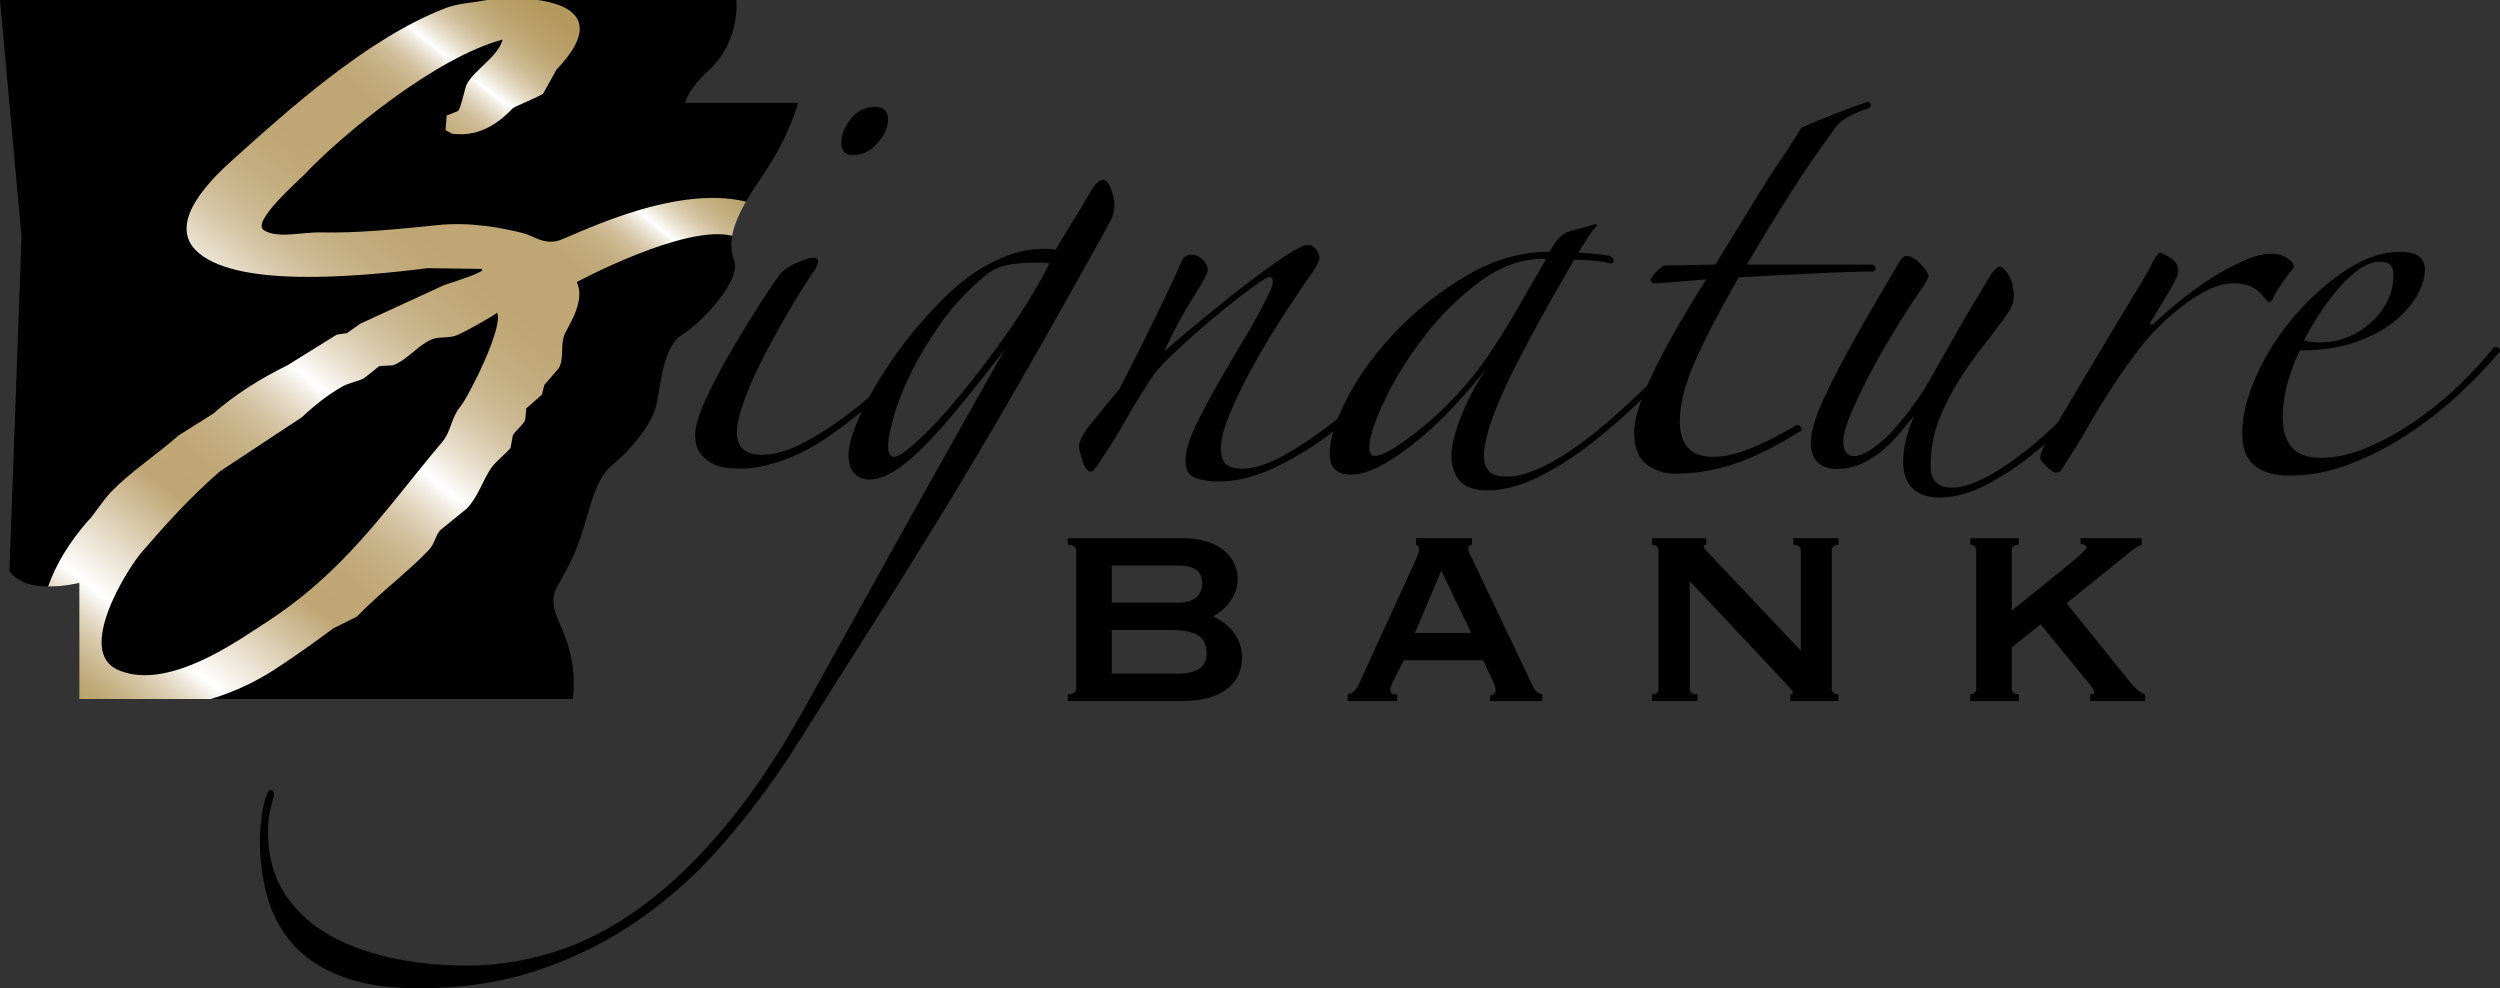 <?xml version="1.0" encoding="UTF-8"?><svg id="Layer_2" xmlns="http://www.w3.org/2000/svg" xmlns:xlink="http://www.w3.org/1999/xlink" viewBox="0 0 2081.463 822.853"><rect x="0" y="0" width="2081.463" height="822.853" fill="#333333" stroke="none"/><defs><style>.cls-1{fill:url(#New_Gradient_Swatch_2);}</style><linearGradient id="New_Gradient_Swatch_2" x1="31.608" y1="621.379" x2="555.012" y2="-27.989" gradientUnits="userSpaceOnUse"><stop offset=".006" stop-color="#b29659"/><stop offset=".034" stop-color="#b3985c"/><stop offset=".057" stop-color="#b89e66"/><stop offset=".079" stop-color="#c0a978"/><stop offset=".1" stop-color="#cbb990"/><stop offset=".121" stop-color="#dacdb0"/><stop offset=".14" stop-color="#ece5d7"/><stop offset=".157" stop-color="#fff"/><stop offset=".281" stop-color="#bfa674"/><stop offset=".324" stop-color="#c0a776"/><stop offset=".353" stop-color="#c4ad7f"/><stop offset=".378" stop-color="#cbb78e"/><stop offset=".4" stop-color="#d5c4a4"/><stop offset=".421" stop-color="#e2d6c0"/><stop offset=".441" stop-color="#f1ece1"/><stop offset=".455" stop-color="#fff"/><stop offset=".462" stop-color="#faf8f4"/><stop offset=".49" stop-color="#e8dfcd"/><stop offset=".519" stop-color="#d9caad"/><stop offset=".549" stop-color="#cdba93"/><stop offset=".581" stop-color="#c5af82"/><stop offset=".614" stop-color="#c0a877"/><stop offset=".652" stop-color="#bfa674"/><stop offset=".711" stop-color="#bfa775"/><stop offset=".732" stop-color="#c2ab7c"/><stop offset=".747" stop-color="#c8b388"/><stop offset=".76" stop-color="#d0bd99"/><stop offset=".77" stop-color="#daccaf"/><stop offset=".779" stop-color="#e6ddca"/><stop offset=".788" stop-color="#f5f1ea"/><stop offset=".792" stop-color="#fff"/><stop offset=".795" stop-color="#faf8f4"/><stop offset=".806" stop-color="#e9e1cf"/><stop offset=".818" stop-color="#daccaf"/><stop offset=".831" stop-color="#cdbb94"/><stop offset=".846" stop-color="#c3ad7e"/><stop offset=".863" stop-color="#bba26d"/><stop offset=".885" stop-color="#b69b61"/><stop offset=".916" stop-color="#b2975a"/><stop offset="1" stop-color="#b29659"/></linearGradient></defs><g id="ART"><path d="m896.068,458.242c0-3.132-3.751-4.673-7.065-4.673v-5.484h95.867c30.46,0,45.597,16.001,45.597,34.158,0,14.486-10.825,25.93-20.38,30.883v.249c11.693,4.922,24.015,16.616,24.015,34.211,0,19.417-14.112,36.086-50.466,36.086h-94.633v-5.564c3.314,0,7.065-1.515,7.065-4.615v-115.253Zm29.609,43.494h54.867c9.836,0,20.299-3.132,20.299-15.8,0-13.203-10.464-15.079-20.299-15.079h-54.867v30.879Zm0,59.112h54.297c18.714,0,24.589-6.459,24.589-17.542,0-12.638-8.308-18.794-29.596-18.794h-49.29v36.336Z"/><path d="m1122.068,583.676v-5.568c4.878-.615,7.943-5.51,9.47-8.922l45.9-100.205c2.495-5.537,4.005-8.918,4.005-12.001,0-2.459-1.221-2.797-2.437-3.412v-5.484h46.55v5.484c-1.229.615-3.078.615-3.078,3.412,0,2.463,2.125,5.849,4.294,10.495l49.922,104.789c1.875,3.693,4.659,5.23,7.386,5.844v5.568h-43.686v-4.619c1.795,0,4.882-1.229,4.882-4.303,0-2.49-.864-4.339-2.209-7.439l-8.254-17.573h-65.932l-8.673,16.673c-1.51,3.385-2.784,5.849-2.784,8,0,3.078,2.143,3.693,5.862,3.693v5.568h-41.218Zm56.003-56.702h46.844l-24.955-51.78-21.89,51.78Z"/><path d="m1375.329,583.673v-5.564c3.131,0,5.51-1.515,5.51-4.615v-115.253c0-3.132-2.379-4.673-5.51-4.673v-5.484h45.321v5.484c-1.875.303-2.16.615-2.16,1.541,0,1.564,2.521,3.72,6.802,8.334l74.017,78.298v-83.501c0-3.132-2.49-4.673-6.219-4.673v-5.484h37.65v5.484c-3.091,0-5.608,1.541-5.608,4.673v115.253c0,3.1,2.517,4.615,5.608,4.615v5.564h-40.1v-5.564c1.301,0,2.085-.281,2.085-1.515,0-1.537-4.535-6.183-9.47-11.439l-76.454-81.376v89.715c0,3.1,2.432,4.615,6.464,4.615v5.564h-37.935Z"/><path d="m1674.959,538.971v34.523c0,3.1,2.811,4.615,5.818,4.615v5.564h-40.309v-5.564c2.713,0,4.882-1.515,4.882-4.615v-115.253c0-3.132-2.169-4.673-4.882-4.673v-5.484h40.309v5.484c-3.007,0-5.818,1.541-5.818,4.673v50.239c28.059-23.133,62.27-49.348,62.27-52.421,0-2.187-3.096-3.359-4.953-3.359v-4.615h50.858v5.484c-3.359,1.229-6.17,3.105-11.105,7.136l-51.446,41.597,48.702,60.422c4.882,6.183,10.838,13.872,16.647,15.386v5.564h-45.61v-5.564c2.152,0,3.359-.619,3.359-1.849,0-1.51-1.501-3.996-6.815-10.152l-37.85-46.243-24.055,19.106Z"/><path d="m771.615,282.666c-13.506,16.963-23.244,33.12-40.706,48.448-17.462,15.333-33.534,27.632-48.158,36.937-11.266,7.127-22.807,12.589-34.625,16.437-11.867,3.813-22.562,5.733-32.113,5.733-3.412,0-7.337-.263-11.845-.833-4.526-.521-8.588-1.911-12.246-4.08-3.684-2.201-6.771-5.083-9.306-8.628-2.539-3.568-3.818-8.352-3.818-14.384,0-7.105,2.806-16.816,8.459-29.133,5.644-12.317,12.25-25.039,19.863-38.171,7.613-13.132,15.221-25.725,22.834-37.757,7.586-12.067,13.64-21.079,18.17-27.102,2.811-4.392,7.72-8.081,14.762-11.074,7.038-3.011,11.707-4.535,13.943-4.535,2.811,0,4.232.837,4.232,2.477,0,1.078-.441,2.704-1.283,4.931-.82,2.174-1.858,3.818-2.949,4.9-7.337,10.949-14.789,23.003-22.402,36.149-7.586,13.136-14.486,25.85-20.678,38.162-6.196,12.295-11.132,23.689-14.789,34.073-3.684,10.401-5.515,18.611-5.515,24.611,0,6.593,1.831,11.377,5.515,14.384,3.657,3.025,8.593,4.508,14.789,4.508,11.266,0,23.627-3.684,37.16-11.07,13.529-7.395,26.901-16.286,40.162-26.692,13.234-10.406,25.458-21.355,36.755-32.843,11.239-11.466,19.97-21.337,26.193-29.543,2.811-2.744-3.305-3.426-3.029-2.054.267,1.363,1.795,3.417.624,6.147m-32.247-183.069c0,6.562-2.976,13.137-8.865,19.707-5.925,6.553-12.557,9.84-19.867,9.84-6.766,0-10.152-3.287-10.152-9.84,0-7.114,2.673-13.952,8.023-20.531,5.377-6.562,11.978-9.845,19.894-9.845,7.31,0,10.967,3.555,10.967,10.669"/><path d="m927.821,171.014c0,4.931-1.39,9.845-4.201,14.776-28.215,50.898-53.535,95.947-76.07,135.058-22.536,39.129-43.931,75.26-64.199,108.37-20.304,33.124-40.269,65.121-60.003,96.054-19.725,30.937-40.572,63.887-62.533,98.918-18.01,27.903-37.596,54.052-58.742,78.405-21.119,24.34-44.474,45.428-70.128,63.201-25.623,17.8-53.521,31.743-83.648,41.868-30.131,10.143-63.232,15.19-99.279,15.19-26.478,0-48.31-3.421-65.5-10.241-17.181-6.856-30.705-16.01-40.559-27.52-9.853-11.488-16.758-24.625-20.696-39.392-3.942-14.789-5.92-30.122-5.92-45.975,0-6.566.566-13.551,1.697-20.928,1.114-7.408,2.526-13.283,4.223-17.671.566-2.183,1.688-3.27,3.377-3.27s2.53,1.345,2.53,4.08c-1.109,3.858-2.25,8.361-3.39,13.56-1.114,5.203-1.679,10.798-1.679,16.843,0,19.164,4.227,35.703,12.678,49.664,8.45,13.943,20.126,25.449,35.066,34.483,14.936,9.02,32.536,15.872,52.813,20.509,20.286,4.655,41.966,6.971,65.063,6.971,24.237,0,48.59-3.84,73.081-11.493,24.522-7.657,48.889-20.384,73.104-38.153,24.246-17.8,48.007-40.933,71.393-69.375,23.413-28.469,46.359-63.486,68.894-105.079,14.624-26.286,30.122-54.194,46.461-83.755,16.317-29.529,32.117-57.865,47.316-84.962,15.199-27.075,28.866-51.437,40.955-73.073,12.112-21.614,20.981-37.347,26.629-47.192-11.27,14.785-22.237,28.714-32.937,41.855-10.718,13.145-20.709,24.638-30.006,34.501-9.279,9.858-18.148,17.658-26.607,23.378-8.455,5.751-16.072,8.628-22.812,8.628-5.069,0-9.297-1.653-12.687-4.918-3.381-3.27-5.074-8.477-5.074-15.613,0-8.201,3.519-19.827,10.562-34.879,7.06-15.061,16.339-30.808,27.886-47.232,11.537-16.388,24.634-31.993,39.289-46.773,14.651-14.78,29.574-25.725,44.799-32.83,13.479-6.575,27.012-9.876,40.572-9.876,3.898,0,7.011.294,9.279.837,4.499-7.662,9.136-15.324,13.938-23.008,4.775-7.635,9.715-15.827,14.785-24.602,3.933-7.114,7.617-10.686,11.003-10.686,2.263,0,4.365,2.486,6.325,7.372,1.969,4.945,2.949,9.613,2.949,13.974m-54.078,48.443c-1.688-.548-3.929-.824-6.74-.824h-5.92c-7.885,0-15.386.673-22.402,2.067-7.038,1.354-13.096,4.241-18.17,8.602-14.076,11.502-26.193,24.349-36.34,38.572-10.125,14.264-18.584,28.22-25.351,41.895-6.74,13.667-11.702,26.126-14.789,37.338-3.078,11.257-4.637,19.315-4.637,24.242,0,6.018,1.693,9.029,5.047,9.029,3.412,0,10.147-4.655,20.304-13.956,10.147-9.297,21.551-21.631,34.211-36.959,12.691-15.301,25.756-32.549,39.294-51.7,13.528-19.168,25.378-38.585,35.494-58.306"/><path d="m1182.221,284.307c-10.152,13.667-21.823,27.507-35.084,41.463-13.208,13.965-27.315,26.416-42.238,37.36-14.923,10.949-30.148,19.974-45.646,27.093-15.497,7.118-30.531,10.669-45.209,10.669-6.74,0-12.967-.967-18.584-2.864-5.622-1.92-8.428-6.731-8.428-14.379s2.806-17.359,8.428-29.151c5.617-11.738,12.277-24.193,19.836-37.343,7.64-13.141,15.524-26.549,23.68-40.229,8.161-13.68,14.789-26.268,19.867-37.748,1.118-2.757,1.252-5.092.41-6.998-.851-1.924-2.677-2.045-5.488-.41-6.192,3.844-13.506,9.034-21.965,15.609-8.459,6.562-17.048,13.537-25.783,20.923-8.731,7.39-17.159,14.923-25.346,22.585-8.156,7.671-14.785,14.491-19.832,20.527-9.034,13.68-16.78,26.269-23.248,37.766-6.495,11.475-14.517,24.344-24.095,38.568-2.258,3.314-3.929,4.945-5.047,4.945-2.838,0-5.239-3.011-7.203-9.029-1.964-6.031-2.944-9.862-2.944-11.502,0-4.918,3.488-11.626,10.557-20.108,7.016-8.481,14.762-17.921,23.222-28.353,9.029-17.506,18.331-35.971,27.881-55.397,9.582-19.435,17.738-36.799,24.5-52.118,1.697-2.731,4.232-4.112,7.64-4.112,3.359,0,6.468,1.381,9.279,4.112,2.815,2.726,4.205,5.751,4.205,9.043,0,2.169-4.067,9.684-12.223,22.567-8.161,12.847-16.21,27.77-24.095,44.719,10.727-9.288,22.402-19.137,35.089-29.529,12.66-10.419,24.776-19.974,36.314-28.75,11.542-8.762,21.694-15.996,30.425-21.752,8.731-5.746,14.758-8.628,18.17-8.628,2.241,0,4.334,1.225,6.334,3.702,1.96,2.446,2.945,4.771,2.945,6.967,0,2.214-1.394,5.475-4.205,9.862-6.187,8.762-13.805,19.988-22.807,33.654-9.034,13.68-17.627,27.779-25.783,42.296-8.187,14.486-15.088,28.313-20.714,41.432-5.644,13.145-8.455,23.569-8.455,31.218,0,6.57,1.448,11.087,4.232,13.555,2.833,2.45,7.341,3.684,13.528,3.684,9.551,0,20.821-3.55,33.806-10.669,12.963-7.118,26.331-16.027,40.135-26.683,13.809-10.682,26.906-22.567,39.298-35.717,12.384-13.141,22.531-25.743,30.416-37.779,1.114-1.613,2.815-2.027,5.051-1.216,2.285.82,1.987,2.864-.824,6.147"/><path d="m1418.017,277.764c-12.936,15.306-27.208,30.772-42.675,46.376-15.471,15.595-31.133,29.685-46.906,42.283-15.769,12.589-31.4,22.705-46.898,30.371-15.471,7.635-29.716,11.497-42.648,11.497-11.292,0-19.181-2.775-23.685-8.21-4.521-5.497-6.762-12.335-6.762-20.527,0-7.662,2.401-17.921,7.199-30.777,4.802-12.883,11.956-26.71,21.533-41.485-7.314,9.301-15.747,19.15-25.32,29.556-9.613,10.406-19.462,19.854-29.636,28.322-10.121,8.499-20.246,15.618-30.393,21.368-10.094,5.724-19.128,8.602-27.012,8.602-11.84,0-17.76-5.751-17.76-17.23,0-12.593,5.105-28.474,15.195-47.606,10.152-19.168,23.823-37.645,41.009-55.446,17.163-17.774,36.728-33.097,58.716-45.94,21.97-12.874,44.777-19.315,68.458-19.315,2.784-5.479,5.35-9.306,7.613-11.502,2.209-2.187,4.503-3.831,6.74-4.922l23.654-6.579,1.693.846c-2.833,2.731-5.51,6.147-8.018,10.259-2.539,4.089-5.207,8.352-8.023,12.722,2.815,0,7.038.263,12.664.824,5.644.552,9.845,1.091,12.651,1.63,2.842,1.1,4.236,2.477,4.236,4.12,0,1.63-.846,2.455-2.517,2.455-3.381-1.118-8.424-1.911-15.226-2.455-6.758-.543-11.809-.824-15.194-.824-25.917,44.336-44.938,79.505-57.05,105.479-12.112,26.015-18.148,45.316-18.148,57.896,0,4.931,1.234,9.025,3.795,12.321,2.512,3.265,7.747,4.918,15.613,4.918,8.998,0,19.72-3.154,32.113-9.444,12.41-6.299,25.64-15.052,39.726-26.26,14.072-11.225,28.589-24.242,43.516-39.022,14.954-14.776,29.137-30.353,42.67-46.8,1.118-1.63,2.267-2.027,3.381-1.234,1.122.824,1.697,2.085,1.697,3.728m-131.815-62.431c-19.181,0-37.485,6.597-54.952,19.72-17.462,13.137-32.955,28.607-46.465,46.408-13.502,17.76-24.34,35.414-32.496,52.92-8.179,17.524-12.277,30.385-12.277,38.603,0,4.383,1.72,6.57,5.047,6.57,3.412,0,8.597-2.187,15.636-6.57,7.065-4.392,15.088-10.263,24.09-17.658,9.003-7.386,18.175-16.005,27.449-25.863,9.306-9.831,17.925-20.527,25.81-32.028,9.003-13.114,17.738-27.079,26.197-41.859,8.428-14.771,16.041-27.917,22.807-39.396l-.846-.846Z"/><path d="m1554.955,90.57c-4.504,1.087-9.604,3.14-15.221,6.152-5.626,3.02-9.858,6.709-12.664,11.096-12.958,17.529-25.507,35.837-37.592,54.992-12.152,19.168-23.823,38.327-35.093,57.464h104.771c1.693,1.087,2.543,2.205,2.543,3.292,0,1.096-.548,1.907-1.697,2.468-4.504,0-11.266.129-20.268.405-9.034.276-18.856.677-29.583,1.221-10.664.552-21.685,1.114-32.955,1.644-11.266.557-21.119,1.118-29.552,1.644-15.8,27.373-27.912,50.635-36.34,69.781-8.455,19.163-12.691,35.828-12.691,50.065,0,19.725,9.279,29.583,27.886,29.583,9.007,0,19.293-2.334,30.861-6.989,11.515-4.664,23.792-10.811,36.781-18.491,1.661-1.626,3.354-1.466,5.043.432,1.666,1.915,1.118,3.417-1.688,4.504-19.155,12.063-36.919,20.807-53.232,26.282-16.348,5.461-32.959,8.219-49.846,8.219-9.034,0-16.923-2.61-23.685-7.791-6.771-5.212-10.152-14.108-10.152-26.71,0-10.918,5.074-27.075,15.195-48.417,10.156-21.351,25.079-47.615,44.808-78.823-6.775.557-15.065,1.229-24.914,2.067-9.88.806-15.635,1.221-17.324,1.221-2.838,0-4.205-1.091-4.205-3.287,2.241-3.818,5.871-7.648,10.967-11.475l43.085-.842c5.078-8.205,10.695-17.373,16.887-27.502,6.223-10.125,12.415-20.25,18.616-30.376,6.183-10.13,12.517-19.992,19.012-29.56,6.49-9.564,12.246-18.46,17.293-26.674,6.227-2.731,14.789-6.299,25.787-10.673,10.967-4.37,20.714-7.925,29.168-10.669,1.118,0,1.964.69,2.512,2.067.592,1.354-.276,2.597-2.512,3.684"/><path d="m1773.833,291.067c-9.609,13.137-20.847,26.946-33.779,41.463-12.99,14.508-26.491,27.792-40.572,39.833-14.103,12.041-28.456,22.023-43.111,29.961-14.624,7.907-28.456,11.903-41.414,11.903-9.555,0-17.025-2.463-22.371-7.412-5.354-4.913-8.027-12.575-8.027-22.977,0-4.896.708-10.526,2.098-16.838,1.394-6.29,3.795-13.252,7.176-20.914-3.381,3.818-7.176,8.339-11.399,13.551-4.227,5.19-9.007,10.107-14.353,14.771-5.35,4.642-11.274,8.473-17.769,11.506-6.468,2.993-13.662,4.512-21.524,4.512-6.219,0-11.297-1.795-15.226-5.345-3.929-3.564-5.889-9.172-5.889-16.829,0-4.379.98-9.867,2.94-16.411,1.973-6.602,5.626-15.475,10.998-26.714,5.323-11.19,12.664-25.15,21.965-41.855,9.279-16.696,21.257-37.36,35.908-61.976,2.811-5.484,5.35-8.214,7.613-8.214,3.925,0,8.018,2.334,12.223,6.971,4.254,4.664,6.361,7.804,6.361,9.461,0,1.635-1.702,4.9-5.083,9.84-9.003,13.132-17.462,26.269-25.342,39.401-7.889,13.145-14.785,25.449-20.714,36.924-5.893,11.506-10.7,21.778-14.379,30.821-3.653,9.012-5.457,16.01-5.457,20.928,0,8.201,3.087,12.326,9.274,12.326,5.622,0,13.404-4.254,23.253-12.753,9.845-8.468,21.524-22.847,35.057-43.102,5.047-8.731,10.29-17.903,15.635-27.485,5.35-9.568,10.557-18.745,15.662-27.52,5.043-8.749,9.822-16.803,14.353-24.211,4.499-7.386,7.889-12.994,10.121-16.825,2.838-3.827,5.1-5.751,6.762-5.751,2.272,0,4.802,2.33,7.59,6.971,2.838,4.682,4.227,10.277,4.227,16.834,0,4.37-1.114,8.495-3.354,12.312-6.798,9.858-13.943,19.591-21.582,29.146-7.586,9.595-14.651,19.578-21.119,29.966-6.468,10.419-11.952,21.342-16.451,32.848-4.53,11.506-6.767,24.081-6.767,37.77,0,12.027,5.889,18.059,17.76,18.059,7.858,0,17.324-2.878,28.295-8.606,10.972-5.751,22.945-13.854,35.873-24.215,12.99-10.419,26.358-23.008,40.167-37.806,13.782-14.771,26.906-30.906,39.289-48.43,3.381-1.091,5.078.285,5.078,4.112"/><path d="m1909.897,222.728c-3.35,3.844-6.869,8.508-10.58,13.961-3.657,5.47-6.036,9.6-7.15,12.335-.579,1.635-1.666,2.455-3.386,2.455-.548,0-1.394-.82-2.543-2.455-1.118-1.644-2.642-3.43-4.637-5.341-1.96-1.92-4.637-3.693-8.018-5.354-3.386-1.639-8.183-2.45-14.379-2.45-7.288,0-15.475,2.45-24.5,7.395-9.029,4.918-16.887,10.375-23.654,16.411-10.7,8.758-20.139,18.326-28.327,28.723-8.125,10.401-15.903,21.235-23.248,32.443-7.306,11.23-14.317,22.718-21.115,34.478-6.735,11.787-14.05,23.654-21.961,35.734-.552,1.626-2.236,2.45-5.047,2.45-1.154,0-3.519-1.657-7.181-4.936-3.684-3.27-5.506-5.746-5.506-7.377,0-3.287,1.96-8.219,5.889-14.794,9.034-15.31,18.17-30.777,27.476-46.376,9.279-15.618,18.032-30.246,26.193-43.94,8.188-13.675,15.359-25.578,21.556-35.681,6.192-10.152,10.45-17.667,12.664-22.585,2.833-4.94,4.798-7.395,5.916-7.395s3.96,1.376,8.459,4.094c4.499,2.744,6.767,6.593,6.767,11.511,0,1.626-.984,4.388-2.976,8.201-1.96,3.818-4.201,7.791-6.74,11.903-2.539,4.089-4.936,8.072-7.172,11.898-2.263,3.831-3.956,6.575-5.078,8.219-1.688,2.748-1.987,4.098-.846,4.098,1.096,0,2.508-.806,4.205-2.481,5.617-5.457,12.553-11.462,20.731-18.036,8.161-6.562,16.731-12.731,25.761-18.477,8.998-5.738,17.849-10.522,26.629-14.353,8.731-3.844,16.455-5.764,23.217-5.764,5.074,0,9.439,1.243,13.101,3.697,3.626,2.481,5.479,5.06,5.479,7.791"/><path d="m2081.463,292.511c-9.551,11.502-20.981,23.409-34.215,35.708-13.257,12.312-27.614,23.569-43.08,33.681-15.524,10.116-31.569,18.326-48.154,24.638-16.62,6.285-33.102,9.426-49.446,9.426-26.491,0-39.726-11.475-39.726-34.492,0-15.319,4.094-31.872,12.25-49.659,8.13-17.787,18.718-34.198,31.708-49.258,12.963-15.039,27.151-27.658,42.675-37.77,15.493-10.112,30.26-15.177,44.367-15.177,7.853,0,13.341,1.363,16.446,4.107,3.114,2.744,4.668,6.281,4.668,10.673,0,6.557-2.156,13.68-6.361,21.351-4.196,7.649-10.557,14.901-19.016,21.734-8.455,6.873-19.155,12.611-32.113,17.257-12.958,4.642-28.429,6.989-46.461,6.989-2.815,4.931-5.893,12.696-9.306,23.395-3.359,10.669-5.047,21.471-5.047,32.42,0,22.424,10.419,33.668,31.267,33.668,12.932,0,26.331-3.025,40.109-9.043,13.831-6.005,27.199-13.533,40.158-22.567,12.963-9.047,24.914-18.892,35.886-29.56,11.021-10.673,20.157-20.665,27.502-29.97,1.118-1.1,2.37-1.381,3.786-.82,1.394.557,2.103,1.644,2.103,3.27m-88.726-64.025c0-7.123-3.657-10.66-10.941-10.66-5.671,0-11.43,2.049-17.355,6.134-5.925,4.112-11.702,9.466-17.328,16.027-5.622,6.575-10.994,13.676-16.072,21.342-5.043,7.671-9.274,15.065-12.651,22.17,1.136.53,3.074.953,5.916,1.229,2.811.272,5.047.388,6.767.388,16.339,0,30.696-5.604,43.08-16.816,12.388-11.217,18.585-24.5,18.585-39.815"/><path d="m7.84,475.448c14.388,21.11,58.177,9.876,58.177,9.876v96.651h410.924c4.891-41.735-14.201-63.353-15.938-77.897-1.737-14.549,5.492-16.161,17.569-44.029,12.076-27.863,13.863-58.702,31.173-72.868,17.315-14.165,32.242-34.109,36.144-47.575,3.898-13.462,4.985-50.515,21.89-60.858,16.905-10.344,49.401-45.361,43.566-61.633-5.835-16.268-2.071-33.454,22.344-69.095,24.42-35.636,30.781-62.395,30.781-62.395h-94.009c3.016-12.415,19.213-26.687,19.213-26.687C616.791,34.505,613.103,0,613.103,0H0l17.916,197.025L7.84,475.448Z"/><path class="cls-1" d="m463.397,200.776c-12.474,2.147-18.942-4.388-28.018-6.697-18.068-4.572-44.19-9.462-70.98-6.673-31.003,3.214-68.044,6.853-96.161,6.096-5.67-.162-11.551.376-17.319.915-11.828,1.102-23.182,2.209-31.25-2.757-10.82-6.755,29.21-41.532,33.634-46.22,31.25-33.199,109.804-97.954,165.276-112.494-4.402,14.832-23.213,24.714-29.883,37.063-1.748,3.254-4.962,20.649-7.476,22.519-3.111,1.219-6.235,2.425-9.345,3.626-.314,4.083-.619,8.126-.932,12.196,1.883.999,3.734,2.017,5.612,3.021,24.894,3.214,41.353-11.811,50.42-21.281,1.089-1.139,22.823-9.981,25.217-12.147,3.72-6.714,7.467-13.397,11.205-20.072,26.9-27.908,29.08-51.4-15.799-57.87h-41.716c-12.585,2.309-24.361,2.713-34.939,6.773-65.391,25.113-132.462,86.134-177.409,126.487-15.526,13.94-54.355,50.559-30.819,74.799,30.869,31.832,132.314,22.827,193.285,15.231,14.944.197,29.896.417,44.822.592.309.421.628.829.937,1.219-4.088,3.379-24.921,9.954-31.752,12.155-23.339,10.739-46.691,21.488-70.021,32.244-3.738,2.631-7.481,5.276-11.201,7.893-2.81.431-5.621.824-8.404,1.219-13.702,8.525-27.404,17.05-41.102,25.557-22.94,11.232-44.616,25.011-61.621,40.143-9.655,6.055-19.309,12.155-28.955,18.247-17.83,15.696-40.111,30.322-56.045,46.803-7.23,7.516-18.081,24.167-18.458,23.154-17.274,19.659-27.978,38.229-33.894,55.244,0,0-.09.25-.188.542,13.662.159,25.9-2.979,25.9-2.979v96.651h109.544c21.642-6.531,39.565-15.82,52.513-24.184,17.485-11.322,33.097-22.573,49.497-34.679,6.53-3.258,13.061-6.508,19.605-9.73,18.718-19.552,41.384-36.091,59.77-55.35,5.038-5.312,4.89-10.583,9.332-16.391,7.481-6.114,14.944-12.201,22.42-18.279,9.807-10.425,12.586-22.384,20.524-34.068,3.415-4.967,12.151-11.645,15.876-16.414.636-3.442,1.255-6.871,1.878-10.317,1.806-3.702,8.35-8.539,10.273-12.77.305-3.254.628-6.526.928-9.753,4.37-3.832,8.722-7.718,13.088-11.538.623-2.639,1.233-5.276,1.856-7.902,4.048-4.68,8.09-9.354,12.133-14.002,4.975-9.094.542-20.03,5.603-29.797,5.177-9.973,16.145-27.794,9.345-41.967,0,0,90.239-48.531,129.434-38.502,1.38-7.862,4.989-16.985,11.505-28.448-62.828-15.364-148.397,31.302-157.742,32.895Zm-80.321,138.051c-7.687,9.462-7.319,20.179-14.93,29.193-48.439,57.466-80.921,108.446-150.337,152.658-17.319,11.041-59.846,41.483-97.228,41.483-7.745,0-15.271-1.308-22.308-4.37-35.499-15.508,7.875-84.328,19.619-97.945,20.488-23.746,40.792-46.216,65.364-67.507,22.72-15.006,45.44-29.999,68.174-45.005,9.48-9.019,21.169-18.499,33.612-25.531,5.155-2.954,12.308-4.065,17.736-6.666,4.352-3.491,8.727-6.911,13.07-10.385,3.738-.192,7.467-.381,11.214-.583,12.635-4.818,20.071-16.046,31.743-21.299,6.212-2.796,11.721-1.16,19.605-3.043,4.599-1.107,31.743-16.347,35.499-19.453,5.504,11.811-23.455,69.456-30.833,78.452Z"/></g></svg>